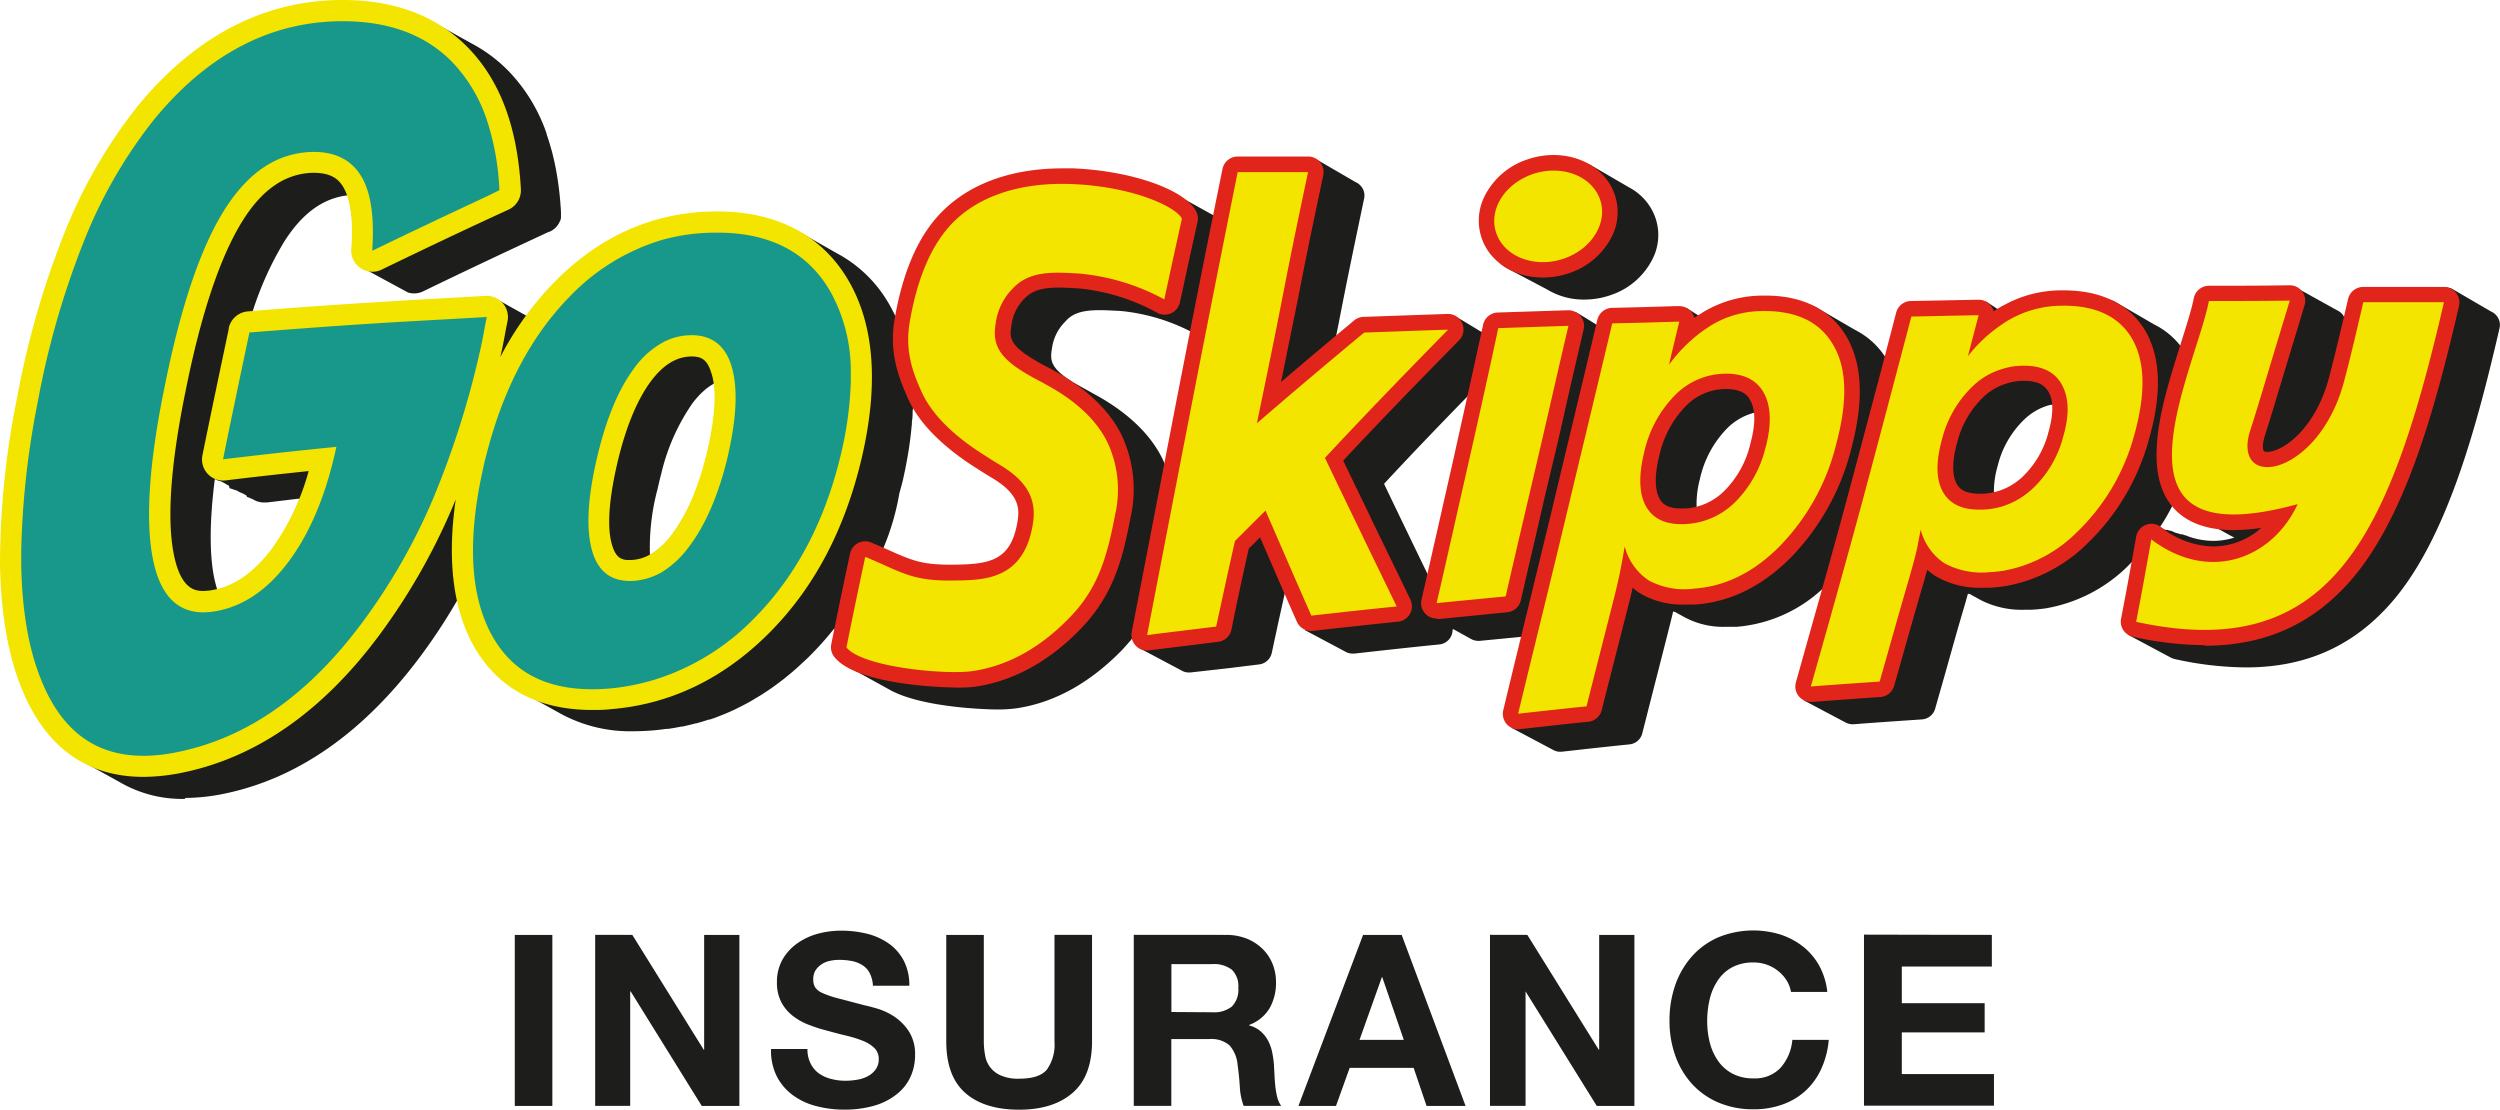 <?xml version="1.0" encoding="UTF-8"?>
<svg xmlns="http://www.w3.org/2000/svg" viewBox="0 0 365.44 162.21">
  <defs>
    <style>.cls-1{fill:#1d1d1b}.cls-2{fill:#e1251b}.cls-3,.cls-4{fill:#f3e500}.cls-4{fill-rule:evenodd}.cls-5{fill:#18988b}</style>
  </defs>
  <g id="shadow">
    <path class="cls-1" d="M231.58 43.79a10.25 10.25 0 01-5.45-1.49l-5.89-3.11c-1.64-1-1.61-1.82-2.24-3.47a8.83 8.83 0 01.07-6.55 7.31 7.31 0 014.93-4.62 14 14 0 014.2-1.06c2 0 3.94-.24 5.51.75l5.47 3.18a8.07 8.07 0 013.7 4.14 7.73 7.73 0 01-.23 6.12 10.56 10.56 0 01-6.19 5.45 11.7 11.7 0 01-3.88.66z"></path>
    <path class="cls-1" d="M27 116.78a18.11 18.11 0 01-9.5-2.45l-5.86-3.25c-3.56-2.08-5.55-6.21-7.52-11S1.52 89.81 1.4 82.55c0 0 2.23-23 2.43-24.06a128.55 128.55 0 015.91-21.22c.35-.91.91-2.39 1.27-3.27a73.61 73.61 0 0110.87-18.47C30.3 5.34 39 1.07 50.37 1.07c4.94 0 9 .05 12.67 2l5.86 3.26a21.67 21.67 0 015.81 4.45 24.77 24.77 0 015.19 8.74v.09c.24.69.47 1.42.69 2.24l.06.18c.23.88.44 1.81.62 2.74A48 48 0 0182 31a3.53 3.53 0 010 .46v.16a2.5 2.5 0 010 .28l-.07.22c0 .06 0 .13-.07.2l-.08.15a1.76 1.76 0 01-.12.24l-.1.14a1.83 1.83 0 01-.16.22l-.16.17a.93.93 0 01-.14.14l-.22.17-.14.11-.38.21h-.1l-1.78.83c-6 2.79-11.44 5.37-16.68 7.91a2.87 2.87 0 01-1.26.28 3 3 0 01-.89-.13s-6.79-3.67-6.86-3.73a2.66 2.66 0 01-.59-.52 3.29 3.29 0 01-.4-.51l-.07-.1a3 3 0 01-.28-1.51 20.59 20.59 0 00-.58-7.73v-.1h-.1c-3.64.44-6.68 2.7-9.31 6.9a47.77 47.77 0 00-4.49 9.94l-.06.18.2 1.07c5.3-.42 10.79-.81 16.35-1.17 3.77-.24 8-.63 11.83-.84 2-.11 7-1.1 7.4-.87L77 46.18h.55a42.24 42.24 0 014.34-4.5c.52-.52 8.11-5.76 8.54-6 .21-.11 9.27-3.18 9.42-3.2s13.36-.56 16.63 1.21l5.81 3.31a19.18 19.18 0 017.77 7.62c.26.46.5.93.73 1.4l.17.34.04-.36a24.59 24.59 0 018-14.55c4.07-3.76 9.21-5.66 16.25-5.66.53 0 13.15.64 16.6 2.62l5.61 3.11 2.42-6.36c.2-1 .65-1 1.66-1h9.92c.36 0 .64-1 1-.85l5.66 3.29a2.29 2.29 0 01.85.64 2.1 2.1 0 01.43 1.79c-1.3 6.2-2.57 12.25-3.71 18.19l-.44 2.19 3-1.7a3.68 3.68 0 011.79-.3c2-.06 3.21-.06 5.17-.13 2.18-.07 4.31-1.1 6.44-1.16a2.39 2.39 0 011.33.26c.91.51 3.58 2.15 3.58 2.15l.2-.1.19-.85c.21-1 1.22-.89 2.21-.92 1.69 0 3 .1 4.71 0 0 0 6.18-1.16 6.53-1 .83.46 3 1.82 3 1.82l.06-.13.13-.53c.22-.95 1.34-.7 2.32-.72 3-.06 3.77 0 6.88-.13l2.5.09c.33 0 1-1.16 1.31-1l1.76 1.12h.05l1 .51c.18-.12 1.06-.39 1.25-.5 2.55-1.47 3.48-1.88 6.46-1.91.17 0 1.09.25 1.29.25 2.79 0 5.12-.66 7.14.43l5.54 3.22c.28.14.54.29.79.44a11.32 11.32 0 013.59 3.4l.16.23 2.61-6.31c.25-.92.63-.85 1.59-.87l9.12-.35c.39 0 1.08-.79 1.43-.59.06 0 1.67 1.08 1.67 1.08s1 .31 1.36.15a18.17 18.17 0 018.42-1.92s5.33-.4 7.4.7l5.66 3.29a11.17 11.17 0 013.74 3l.15.18.13-.41c.82-2.56 2.66-4.55 3-6.24.2-1 .44-1.28 1.46-1.28 3.91 0 7.47-.21 11.41-.25.38 0 .69-.51 1-.31l.17.09.19.1.2.11.21.12.18.1.19.11.2.1.18.11a1.35 1.35 0 01.22.12l.19.1.19.11.19.11a1 1 0 01.19.1l.2.11.2.11.2.11.2.11.18.1.2.11.19.11.78.43.2.11.19.1.2.12.2.11.19.1.19.11a2.34 2.34 0 01.87.68l.09.15.15.26 1.34-2.47c.22-1 1.25-1.19 2.25-1.19h6.79c2 0 2.17-.76 4.15-.76a2.45 2.45 0 011.16.19l5.72 3.33a2.23 2.23 0 01.84.64 2.1 2.1 0 01.41 1.81c-3.51 15.24-7.81 30.59-15.46 39.7-5.63 6.65-12.69 9.88-21.6 9.88a49 49 0 01-10.45-1.23 2.31 2.31 0 01-.59-.23l-5.8-3.1c-1-.44-.69-1.88-.5-2.86.52-2.67 1-5 1.5-7.62l-.73-.47-.28.27-.2.2-.24.25a22.47 22.47 0 01-11.89 6.14c-.72.11-1.46.18-2.18.22h-.9a13.22 13.22 0 01-6.39-1.35l-1.83-1-.19.08-.35 1.27c-1 3.33-1.92 6.65-2.86 10l-1.56 5.48a2.16 2.16 0 01-1.92 1.55c-3.38.23-6.71.45-10 .71h-.17a2.2 2.2 0 01-1.06-.29l-5.89-3.12c-.37-.18-.25-.92-.45-1.17-.45-.54 0-1.54.16-2.21.74-2.64 2.72-9.5 3.46-12.13l-.44-1-.32.28a20.89 20.89 0 01-12.33 5.39h-1.54a11.89 11.89 0 01-6.37-1.53l-.45-.25-.14-.07-.45-.26-.14-.07h-.08l-.14-.07-.06.14c-.1.45-.21.9-.33 1.38-.61 2.45-1.24 4.89-1.86 7.33l-.17.65q-1.06 4.16-2.12 8.33a2.14 2.14 0 01-1.86 1.61c-2.28.23-4.61.48-6.92.74l-3.06.34H228a2.1 2.1 0 01-1-.29l-5.85-3.1c-.37-.18-.46-1.36-.67-1.59-.46-.52.17-1.59.33-2.27.84-3.47 1.82-6.3 2.67-9.77l-1 .21-6.21.6h-.21a2.16 2.16 0 01-1.05-.29l-2.62-1.45-.06.17a2.09 2.09 0 01-.27 1 2.15 2.15 0 01-1.65 1.09c-4.21.42-8.35.88-12.46 1.34h-.25a2.21 2.21 0 01-1.13-.33l-5.75-3.06c-.07 0 0-.15-.09-.18-.46-.23-.64-1.25-.84-1.71-.38-.85-.79-2.59-1.17-3.45l-.89-.2s-.89 4-1.12 5.08l-.81 3.76a2.15 2.15 0 01-1.83 1.67l-4.56.56-5.51.62h-.27a2 2 0 01-1-.28l-5.92-3.14a1.87 1.87 0 01-.66-.61 2 2 0 01-.48-.84l-.07-.22-.15.18c-.45.56-.88 1-1.31 1.5-4.76 4.92-10 7.83-15.58 8.65a21 21 0 01-2.91.17c-.11 0-10.85-.08-15.81-3l-5.86-3.24c-.82-.47-.28-1.51-.71-2a2.63 2.63 0 01-.62-1.91l-.51-1.56-.22-.1a46.32 46.32 0 01-3.67 4.1c-.47.47-1 .92-1.45 1.36l-.62.55c-.29.26-.59.51-.89.75l-.68.56-1 .76-.14.1-.55.4c-.45.32-.91.63-1.37.92l-.5.32-.13.07-1.06.64-.61.34c-.44.24-.89.47-1.34.69l-.33.17c-.58.28-1.17.54-1.76.78l-.32.13c-.52.2-1 .4-1.56.58l-.17.06h-.14c-.6.2-1.2.38-1.81.55h-.09c-.67.18-1.35.34-2 .48h-.15c-.63.13-1.26.24-1.9.33h-.26c-.69.1-1.38.18-2.08.24-1 .07-1.85.11-2.71.11a21.26 21.26 0 01-10.54-2.49l-5.54-3.07c-2.91-1.51-3.75-3.92-5.51-7-.33-.57-2.75-6.3-2.87-6.84l-1.22.07-.16.28a85.28 85.28 0 01-5.26 8c-8.17 11-17.73 17.82-28.43 20.11a28.63 28.63 0 01-6 .69zm4.4-46.72c-.8 6.3-.8 11.29 0 14.83.11.45.22.84.33 1.21v.11h.12c2.91-.76 5.6-2.77 8-6a31.89 31.89 0 003.88-7.12l.08-.19h-.21l-4.6.55h-.36A2.94 2.94 0 0137 73a1.44 1.44 0 01-.2-.11h-.09l-.1-.05-.2-.11h-.08l-.11-.06h-.09l-.13-.26-.48-.26-.1-.06h-.09l-.11-.09h-.09l-.1-.06-.2-.11-.09-.05a.33.33 0 01-.1-.06l-.1-.05h-.1l-.09-.06a.31.31 0 01-.1 0l-.2-.11h-.09l-.11-.06h-.09a.53.53 0 01-.1-.06h-.09l-.11-.38-.19-.1-.09-.05-.11-.06-.07-.05-.1-.06-.2-.11a.76.76 0 01-.19-.11l-.19-.1h-.1l-.1-.06h-.09l-.11-.06h-.09l-.1-.06-.17-.11zm183-12c-4.44 4.55-8.38 8.67-12 12.57l-.06.07v.07c.73 1.55 1.48 3.09 2.22 4.63l.1.21 2.27 4.7c.48 1 1.84 3.79 1.84 3.79l.41-1.8q.79-3.48 1.58-7c.6-2.64 1.19-5.27 1.79-7.9s1.11-5 1.67-7.53l.48-2.18zm-81 2.16c0 .4 0 .79-.07 1.2s0 .57-.07.86c-.14 1.61-.37 3.3-.69 5l-.07.39q-.25 1.33-.57 2.73c-.1.4-.2.76-.3 1.12l-.17.61a36 36 0 01-2.3 7.91v.12l.45 1.41a19.63 19.63 0 009.3 2.12l2.37-.08c5.16-.07 7.65-1.43 8.63-7.29.32-1.94-.45-5.17-4.5-7.63-1.46-.87-3.75-2.5-3.75-2.5-3.68-2.48-5.93-4.52-7.55-7.27l-.62.4zm-29.08-4.12a6.14 6.14 0 00-.64.4l-.28.2c-.15.11-.31.25-.47.38l-.08.08-.19.17a7.3 7.3 0 00-.55.56l-.18.19c-.24.27-.48.56-.71.87a30.19 30.19 0 00-4.59 10.42c-.17.64-.33 1.29-.48 2A33.13 33.13 0 0095 80.94v.2l.42-.24.16-.11c.21-.15.39-.28.56-.42l.24-.2.18-.15.44-.32.18-.19A13.65 13.65 0 0098.39 78a30.23 30.23 0 004.6-10.1q.29-1 .54-2.1a29.67 29.67 0 001-9.68v-.18zM317.51 74c-.47.92-1 1.88-1.7 2.93l-.08.12.13.06.13.07.1.05.1.06.09.05a.33.33 0 01.1.06h.1a.27.27 0 01.1.06H316.87l.1.06h.09l.1.06h.2l.09.06a.6.6 0 01.11.06h.09l.1.05.09.06.11.05h.09l.1.06h.09l.1.06h.1l.1.06h.09a.3.3 0 01.11.06h.28l.1.06h.1l.1.06h.09l.11.06h.09l.1.05.12.06a11.12 11.12 0 003.72.67 10.18 10.18 0 002.77-.39l.3-.08-.28-.15c-.27-.14-.47-.24-.67-.36l-5.85-3.25a8.48 8.48 0 01-1.79-1.4 2 2 0 01-.19-.22l-.24-.28zm-61.12-13.66a8.67 8.67 0 00-4 2.35 15.24 15.24 0 00-3.9 7.31 14.25 14.25 0 00-.49 4v.16h.15a9.23 9.23 0 004.07-2.37 14.61 14.61 0 003.82-7.07 12.39 12.39 0 00.5-4.27v-.14zm43.38-1.16l-.31.07a8.53 8.53 0 00-3.55 2.06 14 14 0 00-3.91 6.84 13.38 13.38 0 00-.54 3.75v.16l.34-.08.33-.08a9.42 9.42 0 003.52-2 13.85 13.85 0 003.91-6.7 11.68 11.68 0 00.54-3.91v-.15zm-139-13.84c-2.54 0-4 .45-5 1.62a6.72 6.72 0 00-2 4c-.3 1.71-.23 2.9 3.22 5l3.76 2.09c4.36 2.52 7.43 5.52 9.12 8.91.08.14.14.29.21.44l.26.58 1.91-9.87c.6-3.09 1.89-9.65 1.89-9.65h-.09a28.41 28.41 0 00-10.2-3c-1.18-.06-2.18-.12-3.12-.12z"></path>
  </g>
  <g id="front">
    <path class="cls-2" d="M221.94 106.62a2.27 2.27 0 01-2.2-2.8c1.1-4.59 2.22-9.19 3.34-13.77q1.84-7.55 3.65-15 1.53-6.43 3.07-12.83 1.86-7.72 3.68-15.42a2.28 2.28 0 012.17-1.8c3-.06 6.11-.15 9.22-.25h.55a2.29 2.29 0 012.27 1.71c.48-.35 1-.66 1.46-.95a17 17 0 018.39-2.3h.57c6.93 0 10.29 3.33 11.88 6.12 2.25 4 2.46 9.28.65 16.17a35 35 0 01-8.74 15.87c-4.19 4.27-8.92 6.62-14.06 7h-1.55a12.05 12.05 0 01-6.41-1.56 8.85 8.85 0 01-1.22-.89l-.37 1.56c-.62 2.45-1.25 4.89-1.87 7.33-.77 3-1.53 6-2.29 9a2.25 2.25 0 01-2 1.7c-2.35.23-4.74.5-7.12.76l-2.85.32zm30.41-49.75H252a8.22 8.22 0 00-5.64 2.55 15.1 15.1 0 00-3.82 7.22c-.7 2.84-.67 5 .08 6.32.37.63 1.07 1.37 3.14 1.37h.55a8.8 8.8 0 005.8-2.63 14.37 14.37 0 003.79-7c.74-2.73.71-4.87-.08-6.22-.21-.42-.88-1.61-3.47-1.61zM210 90.42a2.3 2.3 0 01-1.71-.77 2.26 2.26 0 01-.5-2q1.42-6.19 2.81-12.34c.6-2.64 1.19-5.27 1.79-7.9.62-2.81 1.25-5.63 1.87-8.44q1.29-5.76 2.53-11.49a2.27 2.27 0 012.21-1.8l5-.16 5.21-.17a2.3 2.3 0 011.82.84 2.22 2.22 0 01.45 2q-1.22 5.24-2.42 10.46-1 4.57-2.11 9.17t-2.09 8.93c-.85 3.66-1.71 7.32-2.55 11a2.27 2.27 0 01-2 1.75l-10.09 1zM167.66 95.09a2.25 2.25 0 01-1.65-.71 2.3 2.3 0 01-.58-2q1.94-10 3.85-19.89l2.78-14.4c1.93-9.85 4-20.46 6.64-33.39a2.26 2.26 0 012.22-1.82h10.29a2.26 2.26 0 011.76.83 2.29 2.29 0 01.46 1.9c-1.3 6.16-2.57 12.19-3.72 18.19l-.71 3.45-1.74 8.59q5.21-4.44 10.68-9a2.22 2.22 0 011.37-.52l5.94-.21 6.34-.22a2.27 2.27 0 011.69 3.86c-6.55 6.66-12 12.28-16.93 17.58l2.32 4.83c.77 1.57 1.52 3.14 2.27 4.71l2.66 5.48c.86 1.76 1.72 3.53 2.56 5.29a2.26 2.26 0 01-1.81 3.24c-4.21.42-8.35.88-12.45 1.34a2.28 2.28 0 01-2.33-1.34c-1.44-3.25-2.85-6.5-4.27-9.77l-1.11-2.56-1.65 1.64c-.61 2.71-1.19 5.4-1.77 8.1l-.77 3.78a2.27 2.27 0 01-2 1.76l-4.55.56-5.53.68a1.42 1.42 0 01-.26.02zM139.55 100.5c-.15 0-14.17-.12-17.6-4.48a2.25 2.25 0 01-.44-1.84c.87-4.38 1.8-8.84 2.75-13.26a2.3 2.3 0 011.16-1.54 2.27 2.27 0 011.92-.08c1.09.45 2 .86 2.86 1.24 3.06 1.36 4.59 2 8.6 2h.72c5.09-.07 8.26-.53 9.21-6.29.32-1.9.29-4-3.7-6.38-1.45-.87-2.6-1.62-3.44-2.17l-.09-.06c-4.39-3-7.34-6.14-8.8-9.44s-2.73-6.79-1.93-11.55c1.31-7.5 3.76-12.81 7.5-16.25 4.09-3.79 10-5.79 17.06-5.79h1.58c8.65.37 16.53 3.19 18 6.42a2.21 2.21 0 01.14 1.41c-.75 3.34-1.48 6.7-2.2 10.05l-.38 1.72a2.27 2.27 0 01-3.25 1.54 29.79 29.79 0 00-11.44-3.58c-1.1-.07-2.11-.13-3-.13-2.51 0-3.9.44-5 1.58a6.66 6.66 0 00-1.94 4c-.32 1.86-.27 3.06 4.66 5.72.94.48 1.72.92 2.26 1.23 4.39 2.54 7.47 5.55 9.18 9a18.64 18.64 0 011.31 12.12c-1.12 5.86-2.42 11.1-7.06 16s-10 7.87-15.65 8.69a21.19 21.19 0 01-2.99.12zM264.7 102.6a2.25 2.25 0 01-2.18-2.87l2.22-7.91c1.79-6.34 3.63-12.89 5.35-19.31s3.41-12.79 5.09-19.15l2-7.69a2.26 2.26 0 012.17-1.67l9.84-.19a2.28 2.28 0 012.24 1.7l.1-.07a11.47 11.47 0 011.52-.9 17.41 17.41 0 018.23-2.1h.32c7.13 0 10.5 3.29 12.07 6.05 2.2 3.86 2.34 9.18.44 15.79a33.21 33.21 0 01-9.05 15.23 22.63 22.63 0 01-12 6.18c-.73.11-1.47.18-2.19.22h-.91a12.75 12.75 0 01-7-1.68 9.5 9.5 0 01-1.25-.94c-.06.24-.13.48-.2.72l-.21.78c-1.05 3.55-2.05 7.09-3.05 10.63l-1.37 4.83a2.27 2.27 0 01-2 1.64c-3.38.23-6.71.46-10 .72zm31.18-46.93h-.23a8 8 0 00-2.2.35 8.48 8.48 0 00-3.51 2 13.9 13.9 0 00-3.88 6.78c-.72 2.65-.73 4.71 0 6 .33.57 1.05 1.37 3.3 1.37h.35a8.92 8.92 0 002.39-.39 9.19 9.19 0 003.46-2 13.66 13.66 0 003.88-6.64c.74-2.58.74-4.61 0-5.87-.44-.71-1.19-1.6-3.56-1.6zM225.53 40.57c-4.1 0-7.57-2.16-8.85-5.49a8 8 0 01.26-6.26 10.75 10.75 0 016.22-5.48 11.82 11.82 0 013.93-.68c4.09 0 7.56 2.16 8.84 5.5a7.93 7.93 0 01-.22 6.22 10.77 10.77 0 01-6.26 5.52 12.1 12.1 0 01-3.92.67zM322.27 94.31a49.06 49.06 0 01-10.47-1.23 2.26 2.26 0 01-1.75-2.65c.78-4 1.51-8.08 2.21-12a2.3 2.3 0 011.41-1.71 2.26 2.26 0 012.2.31 12.64 12.64 0 007.67 2.85 10.63 10.63 0 007-2.71 29.78 29.78 0 01-4 .32c-3.78 0-6.67-1-8.6-3s-2.83-4.89-2.69-8.75c.15-5 2-10.61 3.55-15.6.79-2.5 1.54-4.85 1.88-6.54a2.27 2.27 0 012.22-1.83c3.91 0 7.86 0 11.8-.07a2.26 2.26 0 012.17 2.93c-.4 1.32-.8 2.66-1.21 4-.55 1.82-1.11 3.65-1.66 5.48l-.08.26c-.91 3-1.85 6.18-2.84 9.28-.43 1.38-.3 2.09-.16 2.28a.77.77 0 00.51.12c2.18 0 7.08-3.26 9.08-11.1.93-3.56 1.78-7.2 2.6-10.72l.13-.54a2.27 2.27 0 012.21-1.75h11.79a2.28 2.28 0 012.21 2.78c-3.52 15.25-7.83 30.62-15.5 39.75-5.65 6.67-12.74 9.92-21.69 9.92z"></path>
    <path class="cls-3" d="M124.12 41.17c-3.82-6.71-10.47-10.26-19.23-10.26h-.47c-8.83.09-16.69 3.54-23.35 10.29a45.84 45.84 0 00-7.94 11c.05-.24.11-.47.16-.71.12-.51.28-1.3.48-2.38s.31-1.66.41-2.11A3.1 3.1 0 0071 43.25l-5.84.33q-5.79.31-11.57.68c-5.59.36-11.19.74-17.37 1.26A3.1 3.1 0 0033.43 48v.12c-1.29 6.13-2.59 12.27-3.84 18.44A3.08 3.08 0 0033 70.22c3.79-.46 7.79-.91 12.12-1.36a35.5 35.5 0 01-5.32 11.26c-2.63 3.55-5.61 5.62-8.86 6.15a7.3 7.3 0 01-1.18.11c-1 0-3.15 0-4.25-4.87-1.17-5.17-.63-13.34 1.61-24.31 2.27-11.37 5.1-19.78 8.39-25 2.84-4.52 6.16-6.79 10.12-6.94h.23c2.68 0 3.7 1.07 4.27 2 1.11 1.81 1.54 5 1.22 9.15a3.09 3.09 0 004.44 3c7-3.39 12.9-6.18 18.55-8.77a3.1 3.1 0 001.8-3c-.49-8.85-2.9-15.49-7.36-20.29S58 0 50.1 0C38.71 0 28.66 5.18 20.21 15.4A73.47 73.47 0 009.49 33.87a127.44 127.44 0 00-7 24.3A123.41 123.41 0 000 82.43c.12 7.28 1.2 13.45 3.21 18.33 3.49 8.49 9.47 12.8 17.77 12.8a29 29 0 006.07-.7c10.72-2.3 20.32-9.09 28.5-20.16a91.58 91.58 0 0010.51-18.36c.19-.45.38-.89.56-1.34-1.3 8.94-.38 16.21 2.76 21.67 3.51 6 9.29 9.11 17.17 9.11.87 0 1.77 0 2.69-.11 8.63-.69 16.38-4.37 23.05-11s11.17-15.18 13.64-25.59c2.52-10.69 1.91-19.42-1.81-25.91zm-20.71 24.64C102.2 71 100.48 75.06 98.29 78c-1.83 2.46-3.77 3.73-5.91 3.85-1.4.09-2.29-.16-2.89-2.12-.53-1.67-.85-5 .67-11.7 1.23-5.38 2.92-9.52 5-12.32 1.78-2.37 3.68-3.54 5.81-3.6h.14c1.34 0 2.24.38 2.85 2.35.58 1.65.91 4.99-.55 11.35zM268 50.47q-2.94-5.14-10.45-5a14.53 14.53 0 00-7.28 2 21.84 21.84 0 00-6.3 5.85c.49-2.13 1-4.22 1.5-6.31-3.3.1-6.57.2-9.8.26-2.22 9.38-4.5 18.78-6.76 28.25s-4.67 19.17-7 28.81c3.3-.36 6.7-.75 10-1.08 1.37-5.45 2.77-10.87 4.14-16.3.36-1.46.66-2.77.88-3.92s.4-2.22.56-3.16a8.5 8.5 0 003.56 5 11 11 0 006.6 1.17c4.64-.33 8.82-2.45 12.6-6.3a32.43 32.43 0 008.17-14.86c1.66-6.18 1.58-10.98-.42-14.41zm-9.89 14.8a16.76 16.76 0 01-4.41 8.06 11 11 0 01-7.25 3.27c-2.78.16-4.7-.66-5.78-2.48s-1.18-4.54-.33-8a17.23 17.23 0 014.44-8.29 10.47 10.47 0 017.15-3.2c2.78-.1 4.77.82 5.85 2.71s1.22 4.53.35 7.93z"></path>
    <path class="cls-4" d="M210 88.16c1.57-6.79 3.07-13.52 4.6-20.25s3-13.32 4.41-19.95c3.43-.1 6.83-.23 10.26-.33-1.54 6.53-3 13.06-4.54 19.63s-3.11 13.26-4.64 19.92zM180.92 25.16h10.29c-1.28 6-2.55 12.12-3.73 18.22S185 55.7 183.73 61.87c5.19-4.48 10.45-8.92 15.68-13.26 4.08-.13 8.16-.3 12.27-.42-6 6.1-12.05 12.34-18 18.74 1.73 3.66 3.52 7.32 5.26 10.94s3.49 7.19 5.22 10.78c-4.21.42-8.36.88-12.47 1.34-2.26-5.1-4.45-10.19-6.7-15.35-1.54 1.5-3 3-4.47 4.44-.95 4.18-1.83 8.33-2.75 12.51-3.39.42-6.76.82-10.09 1.24q3.33-17.3 6.63-34.29 3.27-16.8 6.61-33.38zM123.73 94.63q1.33-6.61 2.75-13.23c5.29 2.19 6.72 3.53 12.73 3.46 4.41-.06 10.39.07 11.76-8.2.52-3.16-.29-6-4.77-8.68-1.47-.88-2.61-1.64-3.46-2.19-4.05-2.75-6.69-5.59-8-8.46s-2.48-6-1.76-10.26c.91-5.25 2.74-11.23 6.79-15 4.41-4.09 10.75-5.43 17-5.16 9.14.39 15.25 3.43 16 5.06-.88 3.92-1.73 7.87-2.58 11.79A32.18 32.18 0 00157.9 40c-4-.26-7.42-.43-9.84 2.15a8.87 8.87 0 00-2.51 5.1c-.62 3.56.91 5.48 5.81 8.13.95.49 1.7.91 2.22 1.21 4 2.28 6.73 4.93 8.27 8A16.32 16.32 0 01163 75.26c-1.18 6.17-2.48 10.65-6.47 14.83s-8.75 7.18-14.34 8c-3.92.59-16.19-.56-18.46-3.46zM311.7 49.59c-1.9-3.33-5.39-5-10.39-4.9a15.41 15.41 0 00-7.25 1.86 10.24 10.24 0 00-1.3.79 21.39 21.39 0 00-5.1 4.73l1.57-6-9.83.2c-2.35 8.88-4.7 17.86-7.12 26.84s-5 18.13-7.58 27.24c3.33-.26 6.66-.49 10.06-.72 1.47-5.16 2.91-10.32 4.41-15.44.39-1.41.75-2.65 1-3.76s.39-2.09.59-3a8.44 8.44 0 003.46 4.9 11.44 11.44 0 006.57 1.31 18.59 18.59 0 002-.2 20.26 20.26 0 0010.74-5.58 30.85 30.85 0 008.43-14.21c1.7-6.03 1.63-10.73-.26-14.06zm-10.09 14.17a15.9 15.9 0 01-4.54 7.71 11.54 11.54 0 01-4.31 2.53 10.81 10.81 0 01-3 .49c-2.74.1-4.67-.72-5.71-2.51s-1.11-4.35-.2-7.68a16.25 16.25 0 014.51-7.84 10.46 10.46 0 014.38-2.54 10 10 0 012.84-.46c2.81-.06 4.73.85 5.78 2.71s1.19 4.33.25 7.59zM223.92 25.49c4.15-1.47 8.59.09 9.9 3.49s-1 7.32-5.13 8.79-8.59-.1-9.9-3.5.98-7.27 5.13-8.78zM335.86 73.69c-15 4.12-18.62-.72-18.36-7.9s4.38-16.66 5.39-21.79c3.92 0 7.87 0 11.82-.06-.94 3.13-1.92 6.3-2.87 9.47s-1.89 6.34-2.91 9.5c-2.84 9 10.16 6.8 13.79-7.44 1-3.76 1.86-7.55 2.74-11.3h11.79c-4.05 17.57-8.3 30.79-15 38.79s-15.91 11-30 7.94c.78-4 1.5-8 2.22-12.05 8.62 6.5 17.79 2.65 21.39-5.16z"></path>
    <path class="cls-5" d="M70.72 48.61c.15-.82.26-1.45.37-1.93a1 1 0 01.08-.34h-.08c-5.76.34-11.55.63-17.31 1s-11.56.81-17.32 1.26c-1.3 6.16-2.6 12.33-3.86 18.54 5.54-.67 11-1.27 16.57-1.82-1.49 6.95-3.79 12.45-6.91 16.68s-6.76 6.69-10.85 7.36c-4.72.78-7.69-1.56-8.95-7.14S21.71 68 24.05 56.6c2.38-11.89 5.32-20.51 8.81-26s7.65-8.21 12.67-8.39c3.31-.08 5.72 1.07 7.21 3.45s2 6.06 1.67 11c5.53-2.68 11.11-5.32 16.68-7.92L73 27.8a37.72 37.72 0 00-1.93-10.55 22.48 22.48 0 00-4.61-7.8C62.58 5.25 57.12 3.1 50.1 3.1c-10.33 0-19.54 4.64-27.49 14.26a70 70 0 00-10.26 17.69 124.36 124.36 0 00-6.83 23.7A124.08 124.08 0 003.1 80.52v1.86c.11 6.84 1.08 12.59 3 17.2 3.73 9.14 10.49 12.42 20.3 10.26 10-2.16 18.87-8.44 26.67-19a87.57 87.57 0 0010.14-17.71 129.75 129.75 0 007.06-22.29c.11-.49.26-1.23.45-2.23zM121.43 42.7c-3.34-5.87-9-8.8-17-8.69a29.08 29.08 0 00-7.69 1.07 31 31 0 00-13.48 8.29C77.55 49.2 73.5 57 71.09 66.52c-.19.66-.33 1.3-.48 2-2.12 9.48-1.93 17.09.48 22.67a16.37 16.37 0 001 2c3.34 5.76 9 8.1 16.94 7.46A32.14 32.14 0 0096.76 99a34.66 34.66 0 0013.34-8.47c6.13-6.13 10.44-14.12 12.82-24.12a52.64 52.64 0 001.45-10.55v-1.49a24 24 0 00-2.94-11.67zm-15 23.82c-1.34 5.72-3.27 10.14-5.64 13.3a14.36 14.36 0 01-4 3.79 9.63 9.63 0 01-4.2 1.3c-3.08.18-5.09-1.23-6-4.28s-.75-7.46.59-13.33 3.16-10.3 5.53-13.49a12.9 12.9 0 014.05-3.68 8.73 8.73 0 014.16-1.13c3-.07 5.06 1.41 6 4.49s.8 7.38-.5 13.03z"></path>
    <path class="cls-1" d="M80.74 136.66v25h-5.49v-25zM92.43 136.66l10.43 16.77h.07v-16.77h5.15v25h-5.5l-10.39-16.74h-.07v16.73H87v-25zM118.51 155.49a3.88 3.88 0 001.2 1.42 5.3 5.3 0 001.77.8 8.17 8.17 0 002.1.27 10 10 0 001.58-.13 5.2 5.2 0 001.57-.47 3.42 3.42 0 001.23-1 2.46 2.46 0 00.49-1.56 2.2 2.2 0 00-.65-1.64 5.13 5.13 0 00-1.7-1.05 16.78 16.78 0 00-2.38-.74c-.88-.21-1.78-.44-2.69-.7a22.23 22.23 0 01-2.73-.86 9 9 0 01-2.38-1.31 6.25 6.25 0 01-1.7-2 6.14 6.14 0 01-.65-2.92 6.65 6.65 0 01.82-3.35 7.5 7.5 0 012.16-2.36 9.46 9.46 0 013-1.4 12.94 12.94 0 013.36-.45 16 16 0 013.76.43 9.59 9.59 0 013.2 1.42 7.11 7.11 0 012.22 2.5 7.69 7.69 0 01.83 3.7h-5.32a4.45 4.45 0 00-.48-1.86 3 3 0 00-1.06-1.15 4.62 4.62 0 00-1.53-.6 9.84 9.84 0 00-1.87-.17 6.08 6.08 0 00-1.33.14 3.47 3.47 0 00-1.21.49 3.07 3.07 0 00-.89.87 2.39 2.39 0 00-.35 1.33 2.21 2.21 0 00.28 1.19 2.46 2.46 0 001.1.84 13.24 13.24 0 002.28.77c1 .26 2.23.59 3.8 1 .46.1 1.11.26 1.94.51a9.39 9.39 0 012.47 1.17 7.59 7.59 0 012.11 2.15 6.1 6.1 0 01.9 3.45 7.54 7.54 0 01-.67 3.19 6.8 6.8 0 01-2 2.53 9.41 9.41 0 01-3.25 1.67 15.63 15.63 0 01-4.5.59 15.8 15.8 0 01-4-.51 9.91 9.91 0 01-3.43-1.59 7.9 7.9 0 01-2.36-2.76 8.33 8.33 0 01-.84-4h5.32a4.47 4.47 0 00.48 2.15zM156.8 159.74c-1.89 1.65-4.51 2.47-7.84 2.47s-6-.81-7.86-2.45-2.78-4.15-2.78-7.56v-15.54h5.49v15.54a11.1 11.1 0 00.18 2 3.84 3.84 0 002.29 3 6.24 6.24 0 002.68.48c2 0 3.31-.44 4.06-1.32a6.27 6.27 0 001.12-4.11v-15.59h5.49v15.54q0 5.09-2.83 7.54zM179.23 136.66a8.1 8.1 0 013 .54 7.07 7.07 0 012.31 1.49 6.5 6.5 0 011.47 2.19 7 7 0 01.51 2.68 7.47 7.47 0 01-.93 3.81 5.81 5.81 0 01-3 2.45v.07a4.18 4.18 0 011.68.86 4.81 4.81 0 011.09 1.36 6.52 6.52 0 01.61 1.74 15.32 15.32 0 01.26 1.89c0 .39.05.86.07 1.4s.07 1.08.12 1.64a12.51 12.51 0 00.28 1.59 3.78 3.78 0 00.58 1.28h-5.49a9.46 9.46 0 01-.56-2.83c-.07-1.1-.18-2.15-.32-3.15a4.93 4.93 0 00-1.19-2.87 4.08 4.08 0 00-3-.91h-5.5v9.76h-5.49v-25zm-2 11.31a4.17 4.17 0 002.84-.84 3.49 3.49 0 00.94-2.73 3.34 3.34 0 00-.94-2.65 4.28 4.28 0 00-2.84-.82h-6v7zM204.89 136.66l9.34 25h-5.7l-1.89-5.56h-9.35l-2 5.56h-5.49l9.45-25zm.31 15.34l-3.15-9.17H202l-3.27 9.17zM223.26 136.66l10.43 16.77h.07v-16.77h5.15v25h-5.5L223 144.92v16.73h-5.2v-25zM261.17 143.33a5.4 5.4 0 00-1.23-1.38 5.51 5.51 0 00-1.66-.93 5.77 5.77 0 00-1.94-.33 6.49 6.49 0 00-3.15.71 5.82 5.82 0 00-2.1 1.93 8.42 8.42 0 00-1.18 2.75 13.9 13.9 0 00-.36 3.18 12.94 12.94 0 00.36 3.06 8.23 8.23 0 001.18 2.68 5.86 5.86 0 002.1 1.91 6.38 6.38 0 003.15.72 5.08 5.08 0 003.93-1.54A7.1 7.1 0 00262 152h5.32a12.78 12.78 0 01-1.09 4.23 10 10 0 01-2.31 3.22 9.73 9.73 0 01-3.36 2 12.19 12.19 0 01-4.23.7 12.75 12.75 0 01-5.17-1 11.11 11.11 0 01-3.86-2.74 12.19 12.19 0 01-2.42-4.12 15.06 15.06 0 01-.84-5.09 15.66 15.66 0 01.84-5.2 12.57 12.57 0 012.42-4.18 11.13 11.13 0 013.86-2.8 13.5 13.5 0 019.07-.42 10.89 10.89 0 013.29 1.73 9.38 9.38 0 012.4 2.82 10.23 10.23 0 011.19 3.85h-5.31a4.67 4.67 0 00-.63-1.67zM291.16 136.66v4.62H278v5.36h12.11v4.27H278V157h13.47v4.62h-19v-25z"></path>
  </g>
</svg>
